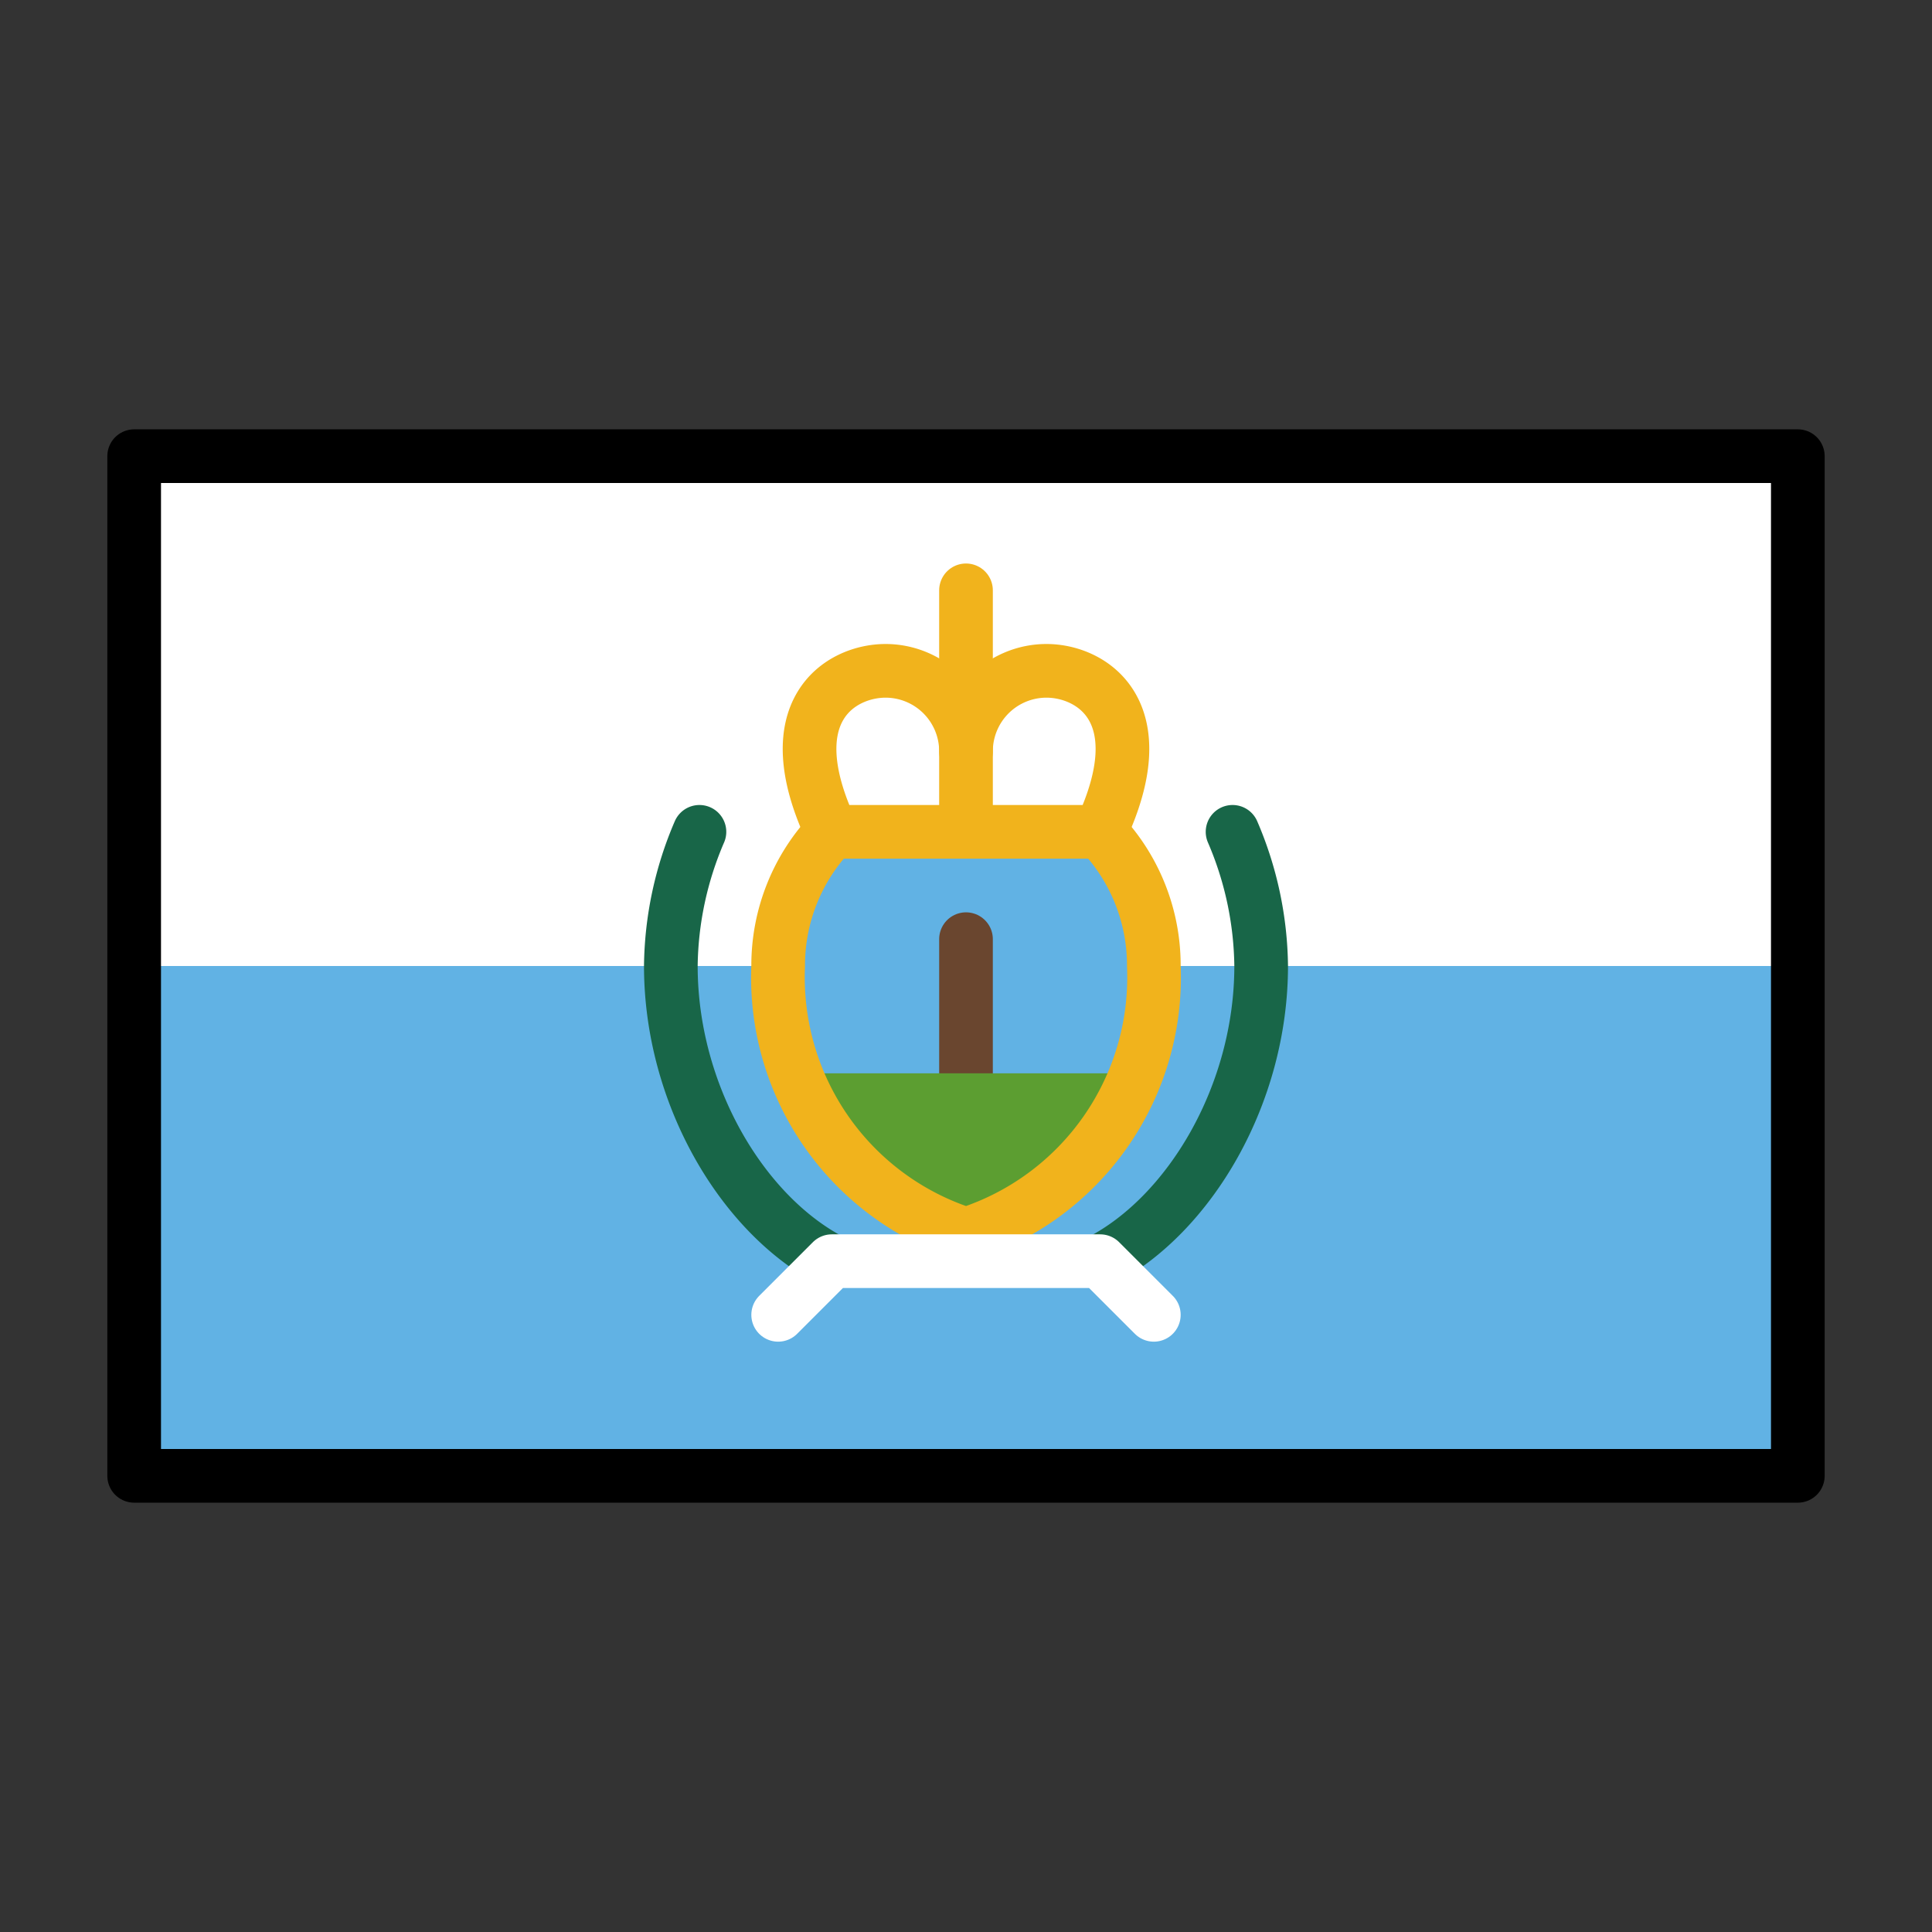 <?xml version="1.0" encoding="utf-8"?>
<!-- Generator: www.svgicons.com -->
<svg xmlns="http://www.w3.org/2000/svg" width="800" height="800" viewBox="0 0 72 72">
<rect x="0" y="0" width="72" height="72" fill="#333333" stroke="none"/>
<defs><path id="openmojiFlagSanMarino0" fill="#61b2e4" d="M41 31a7.191 7.191 0 0 1 2 5a10.044 10.044 0 0 1-7 10a10.044 10.044 0 0 1-7-10a7.191 7.191 0 0 1 2-5"/></defs><path fill="#fff" d="M5 17h62v38H5z"/><path fill="#61b2e4" d="M5 36h62v19H5z"/><use href="#openmojiFlagSanMarino0"/><use href="#openmojiFlagSanMarino0"/><path fill="#fcea2b" stroke="#f1b31c" stroke-linecap="round" stroke-linejoin="round" stroke-width="2" d="M36 22v8"/><path fill="none" stroke="#f1b31c" stroke-linecap="round" stroke-linejoin="round" stroke-width="2" d="M36 28a3 3 0 0 1 3-3c1.657 0 4.14 1.473 2 6H31c-2.14-4.527.343-6 2-6a3 3 0 0 1 3 3"/><path fill="none" stroke="#6a462f" stroke-linecap="round" stroke-linejoin="round" stroke-width="2" d="M36 35v6"/><path fill="#5c9e31" d="M29.67 40A10.034 10.034 0 0 0 36 46a10.034 10.034 0 0 0 6.33-6Z"/><path fill="none" stroke="#f1b31c" stroke-linecap="round" stroke-linejoin="round" stroke-width="2" d="M41 31a7.191 7.191 0 0 1 2 5a10.044 10.044 0 0 1-7 10a10.044 10.044 0 0 1-7-10a7.191 7.191 0 0 1 2-5"/><path fill="none" stroke="#186648" stroke-linecap="round" stroke-linejoin="round" stroke-width="2" d="M41 47c3.348-1.738 6-6.228 6-11a12.987 12.987 0 0 0-1.066-5M31 47c-3.348-1.738-6-6.228-6-11a12.987 12.987 0 0 1 1.066-5"/><path fill="none" stroke="#fff" stroke-linecap="round" stroke-linejoin="round" stroke-width="2" d="m43 49l-2-2H31l-2 2"/><path fill="none" stroke="#000" stroke-linecap="round" stroke-linejoin="round" stroke-width="2" d="M5 17h62v38H5z"/>
</svg>